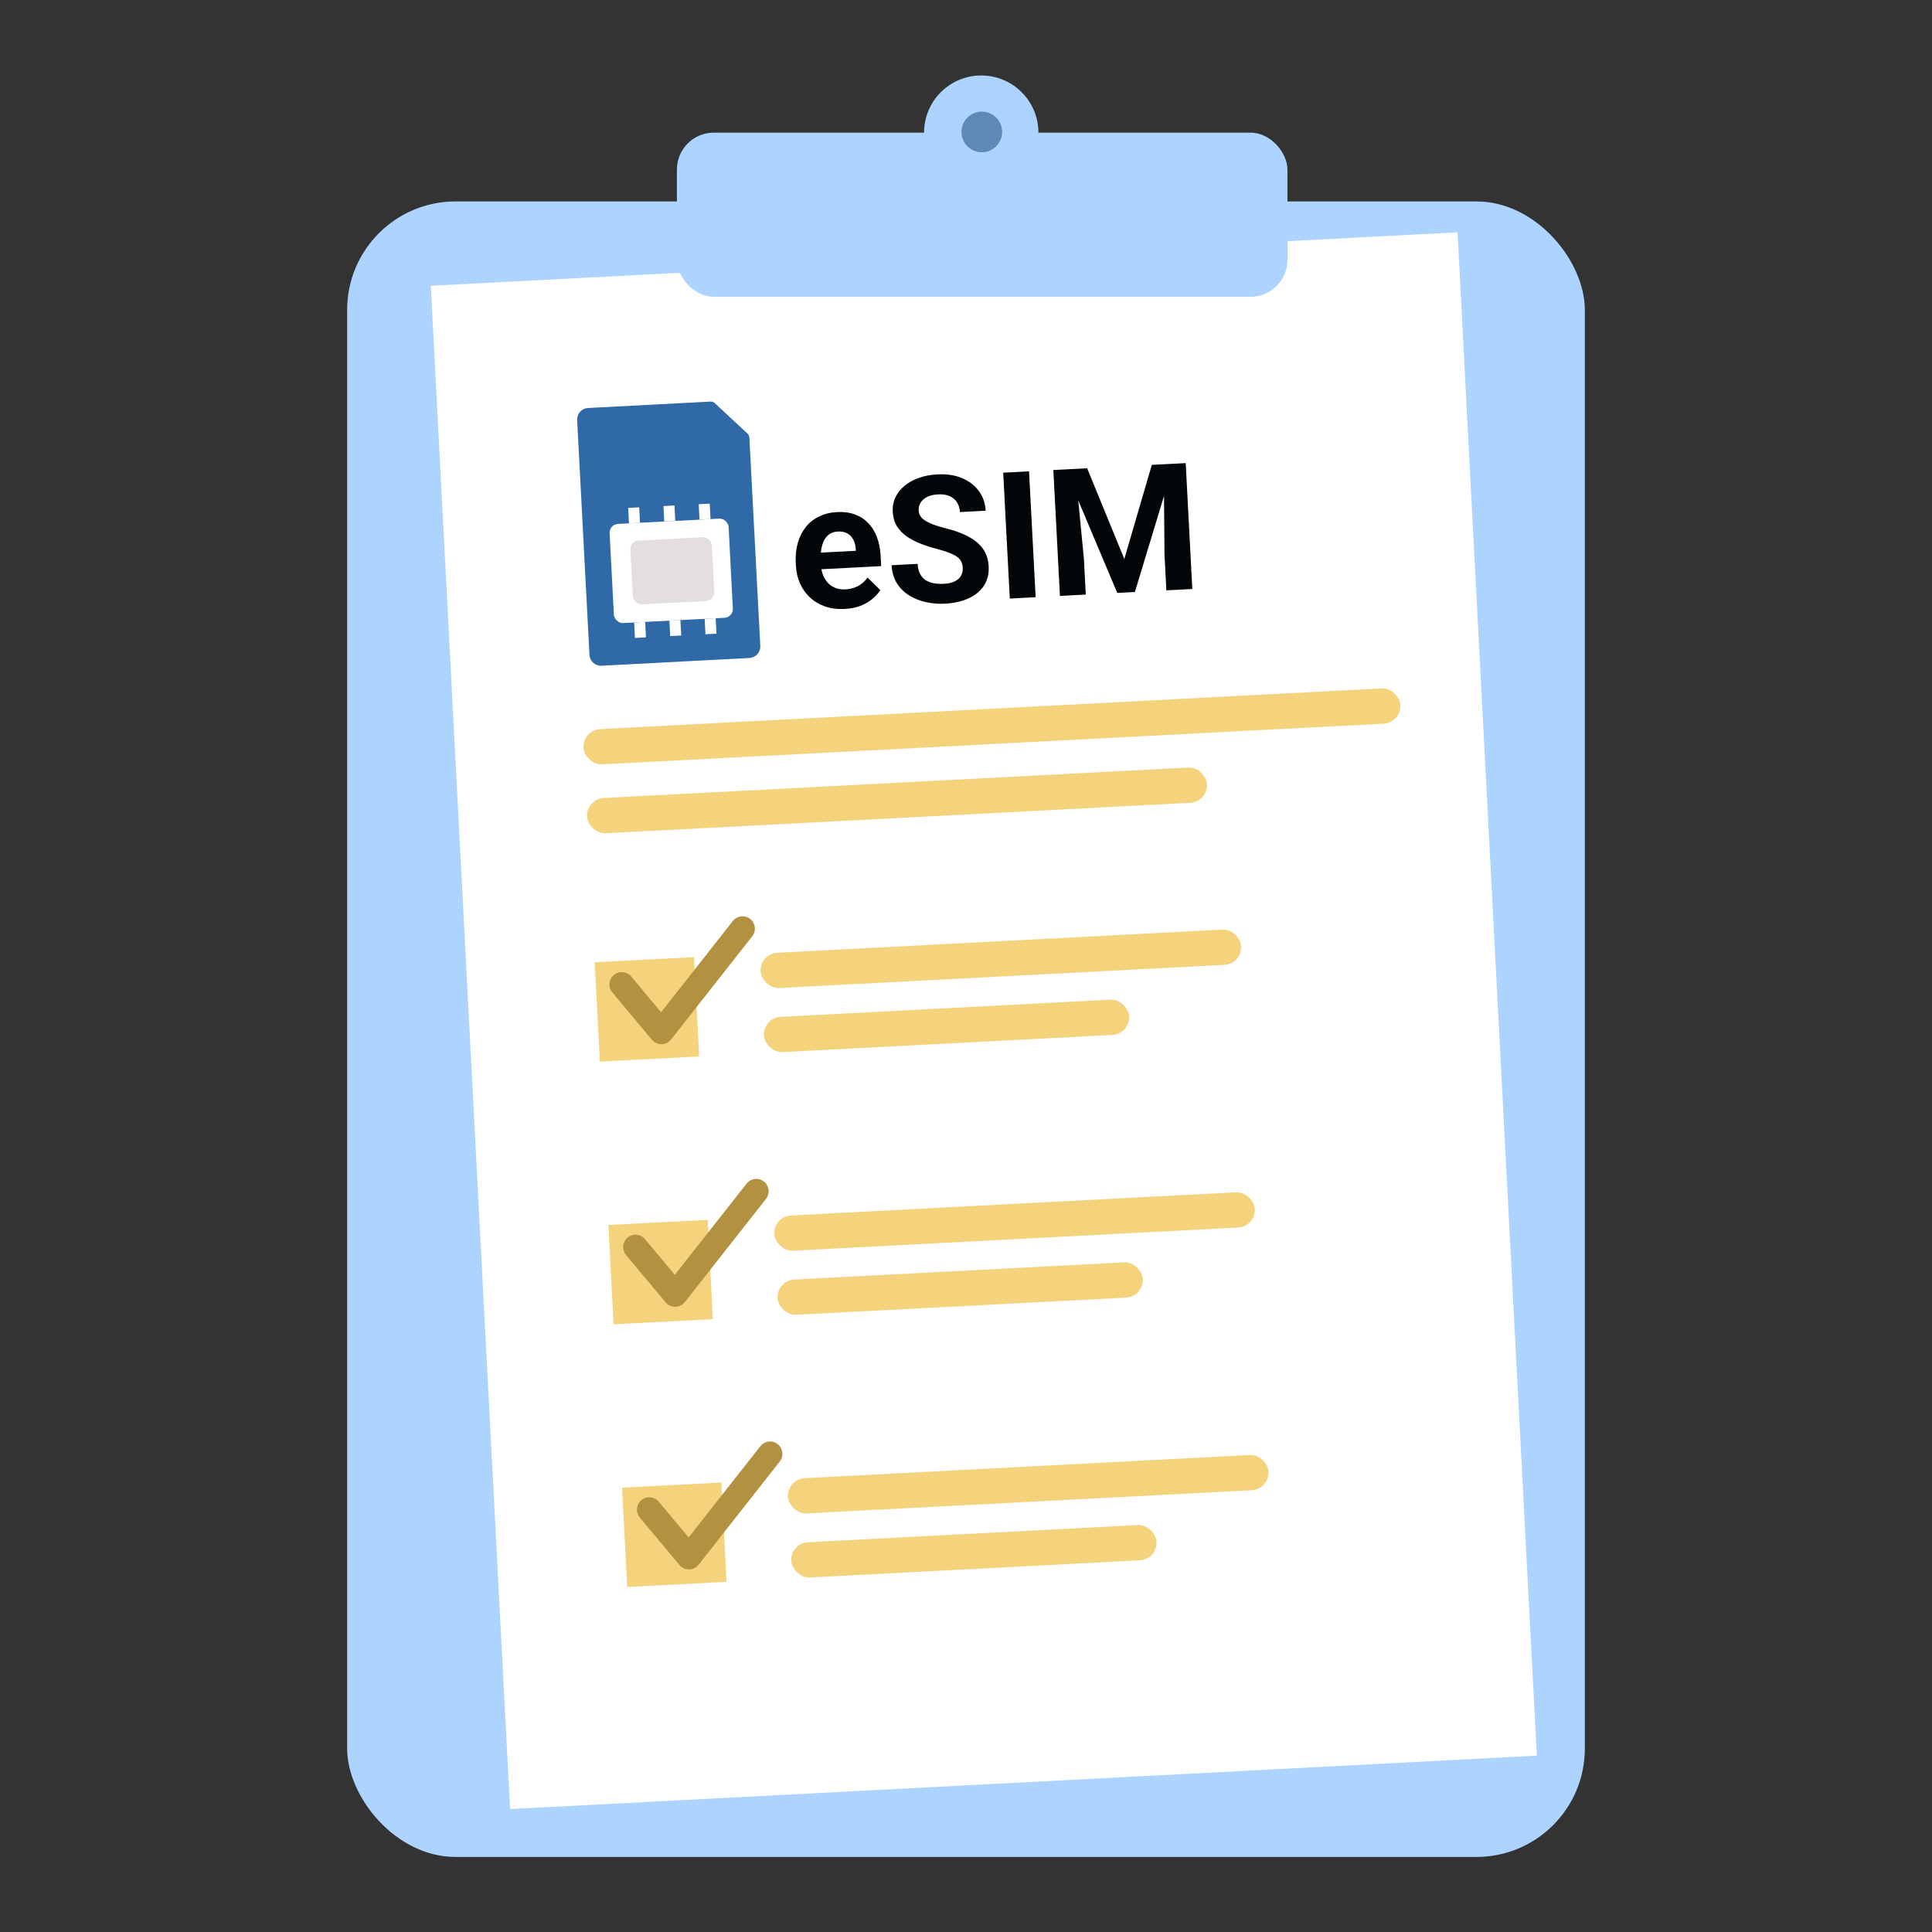 <svg fill="none" height="512" viewBox="0 0 512 512" width="512" xmlns="http://www.w3.org/2000/svg"><rect x="0" y="0" width="512" height="512" fill="#333333" stroke="none"/><rect fill="#acd4ff" height="438.729" rx="28.73" width="328" x="92" y="53.382"/><path d="m114.15 75.667h272.367v404.09h-272.367z" fill="#fff" transform="matrix(.999 -.052 .052 .999 -3.804 6.078)"/><path d="m223.91 161.373c-1.924.101-3.666-.114-5.226-.645-1.56-.546-2.904-1.341-4.031-2.385-1.111-1.045-1.988-2.278-2.629-3.699-.642-1.437-1.006-2.98-1.093-4.63l-.048-.916c-.098-1.879.079-3.612.532-5.198s1.146-2.978 2.079-4.175c.948-1.199 2.124-2.141 3.528-2.827 1.403-.702 3.005-1.1 4.808-1.194 1.756-.093 3.33.116 4.72.625 1.389.509 2.571 1.275 3.543 2.296.988 1.02 1.758 2.267 2.31 3.739.551 1.457.874 3.094.97 4.912l.144 2.749-19.705 1.033-.231-4.399 13.221-.693-.027-.504c-.048-.917-.258-1.725-.632-2.426-.359-.716-.879-1.271-1.558-1.664s-1.53-.563-2.554-.51c-.87.046-1.609.276-2.215.691s-1.09.976-1.451 1.684c-.346.708-.594 1.532-.744 2.475-.135.926-.174 1.939-.116 3.039l.048.916c.052.993.237 1.902.556 2.728.335.825.777 1.529 1.329 2.113.567.583 1.233 1.023 1.999 1.32.781.296 1.653.419 2.616.368 1.191-.062 2.286-.349 3.286-.861 1.014-.528 1.87-1.285 2.569-2.272l3.39 3.315c-.48.776-1.153 1.531-2.018 2.265-.85.734-1.889 1.355-3.119 1.864-1.23.493-2.647.782-4.251.866zm31.23-10.85c-.031-.596-.151-1.125-.359-1.589-.194-.48-.538-.906-1.032-1.279-.495-.387-1.181-.757-2.057-1.11-.876-.352-2.005-.706-3.387-1.063-1.538-.409-3.003-.884-4.394-1.424-1.377-.54-2.605-1.188-3.686-1.943-1.067-.772-1.927-1.684-2.579-2.737-.638-1.054-.994-2.299-1.069-3.735-.073-1.39.167-2.666.718-3.829.551-1.177 1.355-2.2 2.413-3.067 1.056-.883 2.322-1.584 3.795-2.106 1.489-.522 3.135-.831 4.938-.925 2.459-.129 4.628.202 6.508.992 1.879.789 3.363 1.929 4.452 3.419 1.105 1.489 1.709 3.227 1.813 5.213l-6.828.358c-.051-.978-.302-1.823-.753-2.534-.437-.728-1.078-1.284-1.926-1.668-.832-.386-1.866-.546-3.104-.481-1.191.062-2.174.298-2.949.706-.776.393-1.347.905-1.712 1.537-.366.617-.529 1.299-.49 2.048.03.565.194 1.069.493 1.513.314.443.764.848 1.35 1.216.586.367 1.301.705 2.144 1.013.843.309 1.816.602 2.918.881 1.847.455 3.475.99 4.886 1.605 1.426.615 2.628 1.325 3.604 2.132.977.807 1.73 1.74 2.261 2.799.53 1.06.831 2.277.903 3.652.076 1.451-.138 2.764-.643 3.94-.506 1.175-1.272 2.188-2.3 3.038-1.027.85-2.271 1.521-3.731 2.011s-3.107.783-4.94.879c-1.649.086-3.287-.042-4.914-.386-1.627-.359-3.12-.947-4.481-1.764-1.344-.818-2.442-1.894-3.293-3.228s-1.326-2.94-1.425-4.819l6.897-.361c.054 1.038.261 1.908.619 2.61.359.701.84 1.257 1.443 1.67.619.412 1.339.696 2.159.852.835.155 1.742.207 2.719.156 1.192-.062 2.16-.282 2.907-.658.761-.377 1.309-.873 1.645-1.487.35-.616.506-1.298.467-2.047zm17.566-25.619 1.748 33.361-6.85.359-1.749-33.361zm9.578-.502 5.819-.305 9.853 24.044 7.286-24.942 5.82-.305-10.304 33.992-4.674.245zm-3.139.164 5.796-.303 2.306 23.819.497 9.486-6.851.359zm29.259-1.533 5.82-.305 1.748 33.361-6.874.36-.497-9.486z" fill="#030609"/><g fill="#f5d27c"><path d="m157.625 254.869h26.344v26.344h-26.344z" transform="matrix(.999 -.052 .052 .999 -13.123 8.599)"/><path d="m161.271 324.46h26.344v26.344h-26.344z" transform="matrix(.999 -.052 .052 .999 -16.76 8.885)"/><path d="m164.922 394.049h26.344v26.344h-26.344z" transform="matrix(.999 -.052 .052 .999 -20.397 9.171)"/><rect height="9.348" rx="4.674" transform="matrix(.999 -.052 .052 .999 -9.907 8.345)" width="216.704" x="154.396" y="193.341"/><rect height="9.348" rx="4.674" transform="matrix(.999 -.052 .052 .999 -12.943 10.883)" width="127.473" x="201.328" y="252.579"/><rect height="9.348" rx="4.674" transform="matrix(.999 -.052 .052 .999 -16.58 11.169)" width="127.473" x="204.977" y="322.169"/><rect height="9.348" rx="4.674" transform="matrix(.999 -.052 .052 .999 -20.217 11.455)" width="127.473" x="208.625" y="391.759"/><rect height="9.348" rx="4.674" transform="matrix(.999 -.052 .052 .999 -10.861 8.421)" width="164.44" x="155.355" y="211.588"/><rect height="9.348" rx="4.674" transform="matrix(.999 -.052 .052 .999 -13.83 10.953)" width="96.88" x="202.219" y="269.552"/><rect height="9.348" rx="4.674" transform="matrix(.999 -.052 .052 .999 -17.467 11.239)" width="96.88" x="205.867" y="339.142"/><rect height="9.348" rx="4.674" transform="matrix(.999 -.052 .052 .999 -21.104 11.525)" width="96.88" x="209.514" y="408.732"/></g><path clip-rule="evenodd" d="m172.756 275.552-10.493-12.562c-1.161-1.385-.974-3.45.414-4.608 1.395-1.158 3.456-.977 4.611.414l7.901 9.46 19.018-24.176c1.118-1.423 3.174-1.671 4.596-.553 1.423 1.122 1.668 3.181.549 4.6l-21.513 27.352c-1.284 1.638-3.754 1.669-5.083.073" fill="#b29240" fill-rule="evenodd"/><path clip-rule="evenodd" d="m176.398 345.142-10.492-12.562c-1.161-1.385-.975-3.45.414-4.608 1.394-1.158 3.456-.978 4.611.414l7.901 9.46 19.017-24.176c1.119-1.423 3.174-1.671 4.597-.553 1.422 1.122 1.668 3.181.549 4.6l-21.513 27.352c-1.285 1.638-3.755 1.669-5.084.073" fill="#b29240" fill-rule="evenodd"/><path clip-rule="evenodd" d="m180.052 414.732-10.492-12.562c-1.161-1.385-.974-3.45.414-4.608 1.395-1.158 3.456-.977 4.611.414l7.901 9.46 19.018-24.176c1.118-1.422 3.174-1.671 4.596-.552 1.423 1.121 1.668 3.18.549 4.599l-21.513 27.352c-1.284 1.638-3.754 1.669-5.084.073" fill="#b29240" fill-rule="evenodd"/><rect fill="#acd4ff" height="43.504" rx="9.776" width="161.796" x="179.387" y="35.153"/><circle cx="260.038" cy="35.153" fill="#acd4ff" r="15.153"/><circle cx="260.19" cy="34.964" fill="#5f89b6" r="5.387"/><path d="m152.952 111.323c-.088-1.678 1.201-3.109 2.879-3.197l32.474-1.702c.412-.022.814.125 1.116.406l8.686 8.082c.289.269.462.64.483 1.034l2.894 55.226c.088 1.678-1.201 3.11-2.879 3.198l-39.194 2.054c-1.678.088-3.11-1.201-3.198-2.879z" fill="#2f69a7"/><rect fill="#fff" height="26.304" rx="2.338" transform="matrix(.999 -.052 .052 .999 -7.046 8.638)" width="31.565" x="161.422" y="138.856"/><path d="m166.459 134.495h2.923v4.092h-2.923z" fill="#fff" transform="matrix(.999 -.052 .052 .999 -6.811 8.896)"/><path d="m168.049 164.849h2.923v4.092h-2.923z" fill="#fff" transform="matrix(.999 -.052 .052 .999 -8.397 9.021)"/><path d="m175.803 134.005h2.923v4.092h-2.923z" fill="#fff" transform="matrix(.999 -.052 .052 .999 -6.772 9.384)"/><path d="m177.389 164.36h2.923v4.092h-2.923z" fill="#fff" transform="matrix(.999 -.052 .052 .999 -8.359 9.509)"/><path d="m185.141 133.516h2.923v4.092h-2.923z" fill="#fff" transform="matrix(.999 -.052 .052 .999 -6.734 9.873)"/><path d="m186.729 163.87h2.923v4.092h-2.923z" fill="#fff" transform="matrix(.999 -.052 .052 .999 -8.32 9.997)"/><rect fill="#e4dfdf" height="16.952" rx="2.338" transform="matrix(.999 -.052 .052 .999 -7.268 8.932)" width="21.628" x="166.918" y="143.251"/></svg>